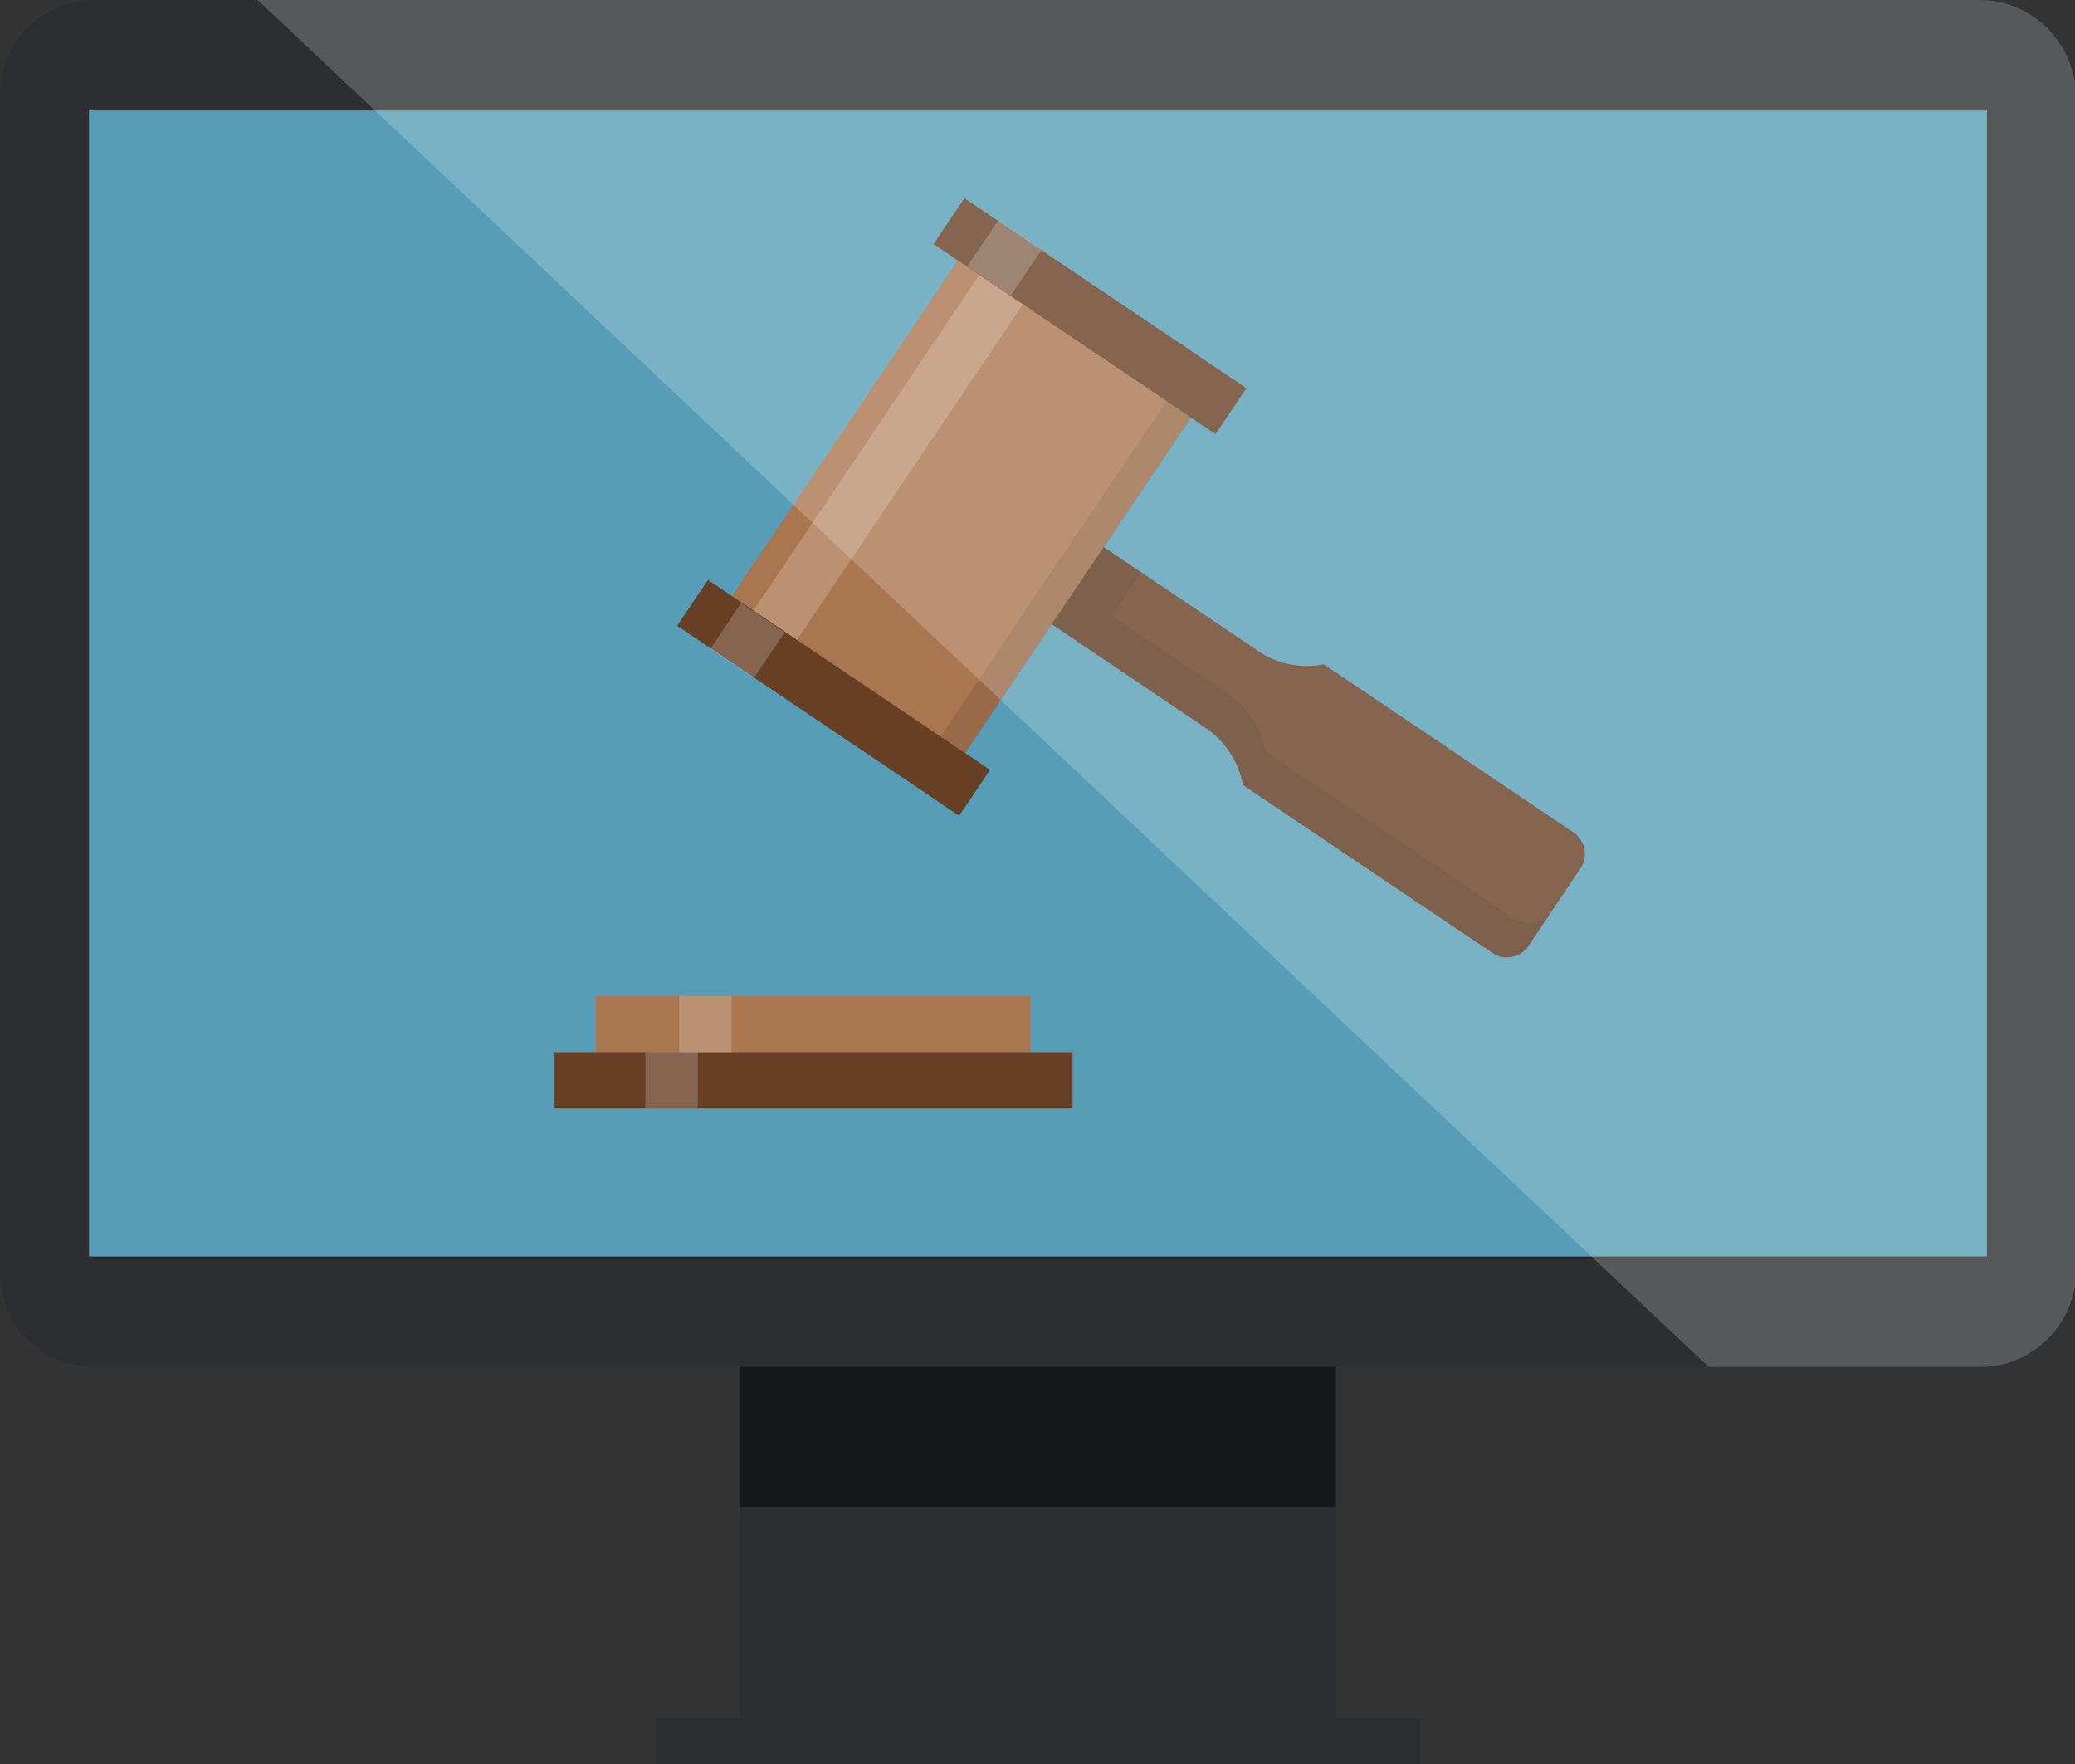 <svg id="Layer_1" xmlns="http://www.w3.org/2000/svg" viewBox="0 0 221.5 188.3"><rect x="0" y="0" width="221.5" height="188.3" fill="#333333" stroke="none"/><style>.st0{fill:#2D2E31;} .st1{fill:#579DB7;} .st2{opacity:0.5;fill:#010101;} .st3{fill:#AA764F;} .st4{fill:#663F24;} .st5{opacity:0.2;fill:#FFFFFF;} .st6{opacity:0.1;fill:#010101;}</style><path class="st0" d="M79 138.4h63.6v47.4H79z"/><path class="st0" d="M70 183.4h81.6v4.9H70zM211.4 145.9H10.1c-5.6 0-10.1-4.5-10.1-10.1V10.1C0 4.5 4.5 0 10.1 0h201.3c5.6 0 10.1 4.5 10.1 10.1v125.7c0 5.6-4.5 10.1-10.1 10.1z"/><path class="st1" d="M9.5 11.8h202.6v122.3H9.5z"/><path class="st2" d="M79 145.9h63.6v15H79z"/><path class="st3" d="M63.6 106.3H110v6H63.6z"/><path class="st4" d="M59.2 112.3h55.3v6H59.2z"/><path class="st5" d="M72.5 106.3h5.6v6h-5.6zM68.9 112.3h5.6v6h-5.6z"/><path class="st4" d="M134.2 69.4l-39-26.2-5.5 8.2 39 26.3c2.1 1.4 3.5 3.6 4 6.1l26.6 17.9c1.3.9 3.1.5 3.9-.8l5.5-8.2c.9-1.3.5-3.1-.8-3.9l-26.6-17.9c-2.4.5-5 0-7.1-1.5z"/><path class="st6" d="M135.1 80.2c-.5-2.5-1.9-4.7-4-6.1l-12.4-8.4 3.1-4.6-4-2.7-3.1 4.6-22.6-15.2-2.4 3.6 39 26.3c2.1 1.4 3.5 3.6 4 6.1l26.6 17.9c1.3.9 3.1.5 3.9-.8l2.4-3.6c-.9 1.3-2.6 1.6-3.9.8l-26.6-17.9z"/><path class="st3" d="M76.465 66.092l27.422-40.728 24.885 16.755-27.422 40.727z"/><path class="st5" d="M104.547 29.347l4.645 3.128L85.065 68.31l-4.646-3.13z"/><path class="st6" d="M128.807 42.15l-27.423 40.728-2.654-1.788 27.422-40.728z"/><path class="st6" d="M102.3 87.1l3.3-4.9-2.6-1.8-3.3 4.9 2.6 1.8zm24.8-42.5l2.6 1.8 3.3-4.9-2.6-1.8-3.3 4.9z"/><path class="st4" d="M75.574 61.896l30.11 20.273-3.294 4.893L72.28 66.79zM102.944 21.156l30.11 20.273-3.294 4.893L99.65 26.05z"/><path class="st5" d="M79.115 64.365l4.645 3.128-3.295 4.894-4.645-3.128zM106.54 23.542l4.646 3.127-3.295 4.893-4.644-3.127z"/><path class="st5" d="M27.5 0l154.9 145.9h29c5.6 0 10.2-4.6 10.2-10.2V10.2C221.5 4.6 217 0 211.3 0H27.5"/></svg>